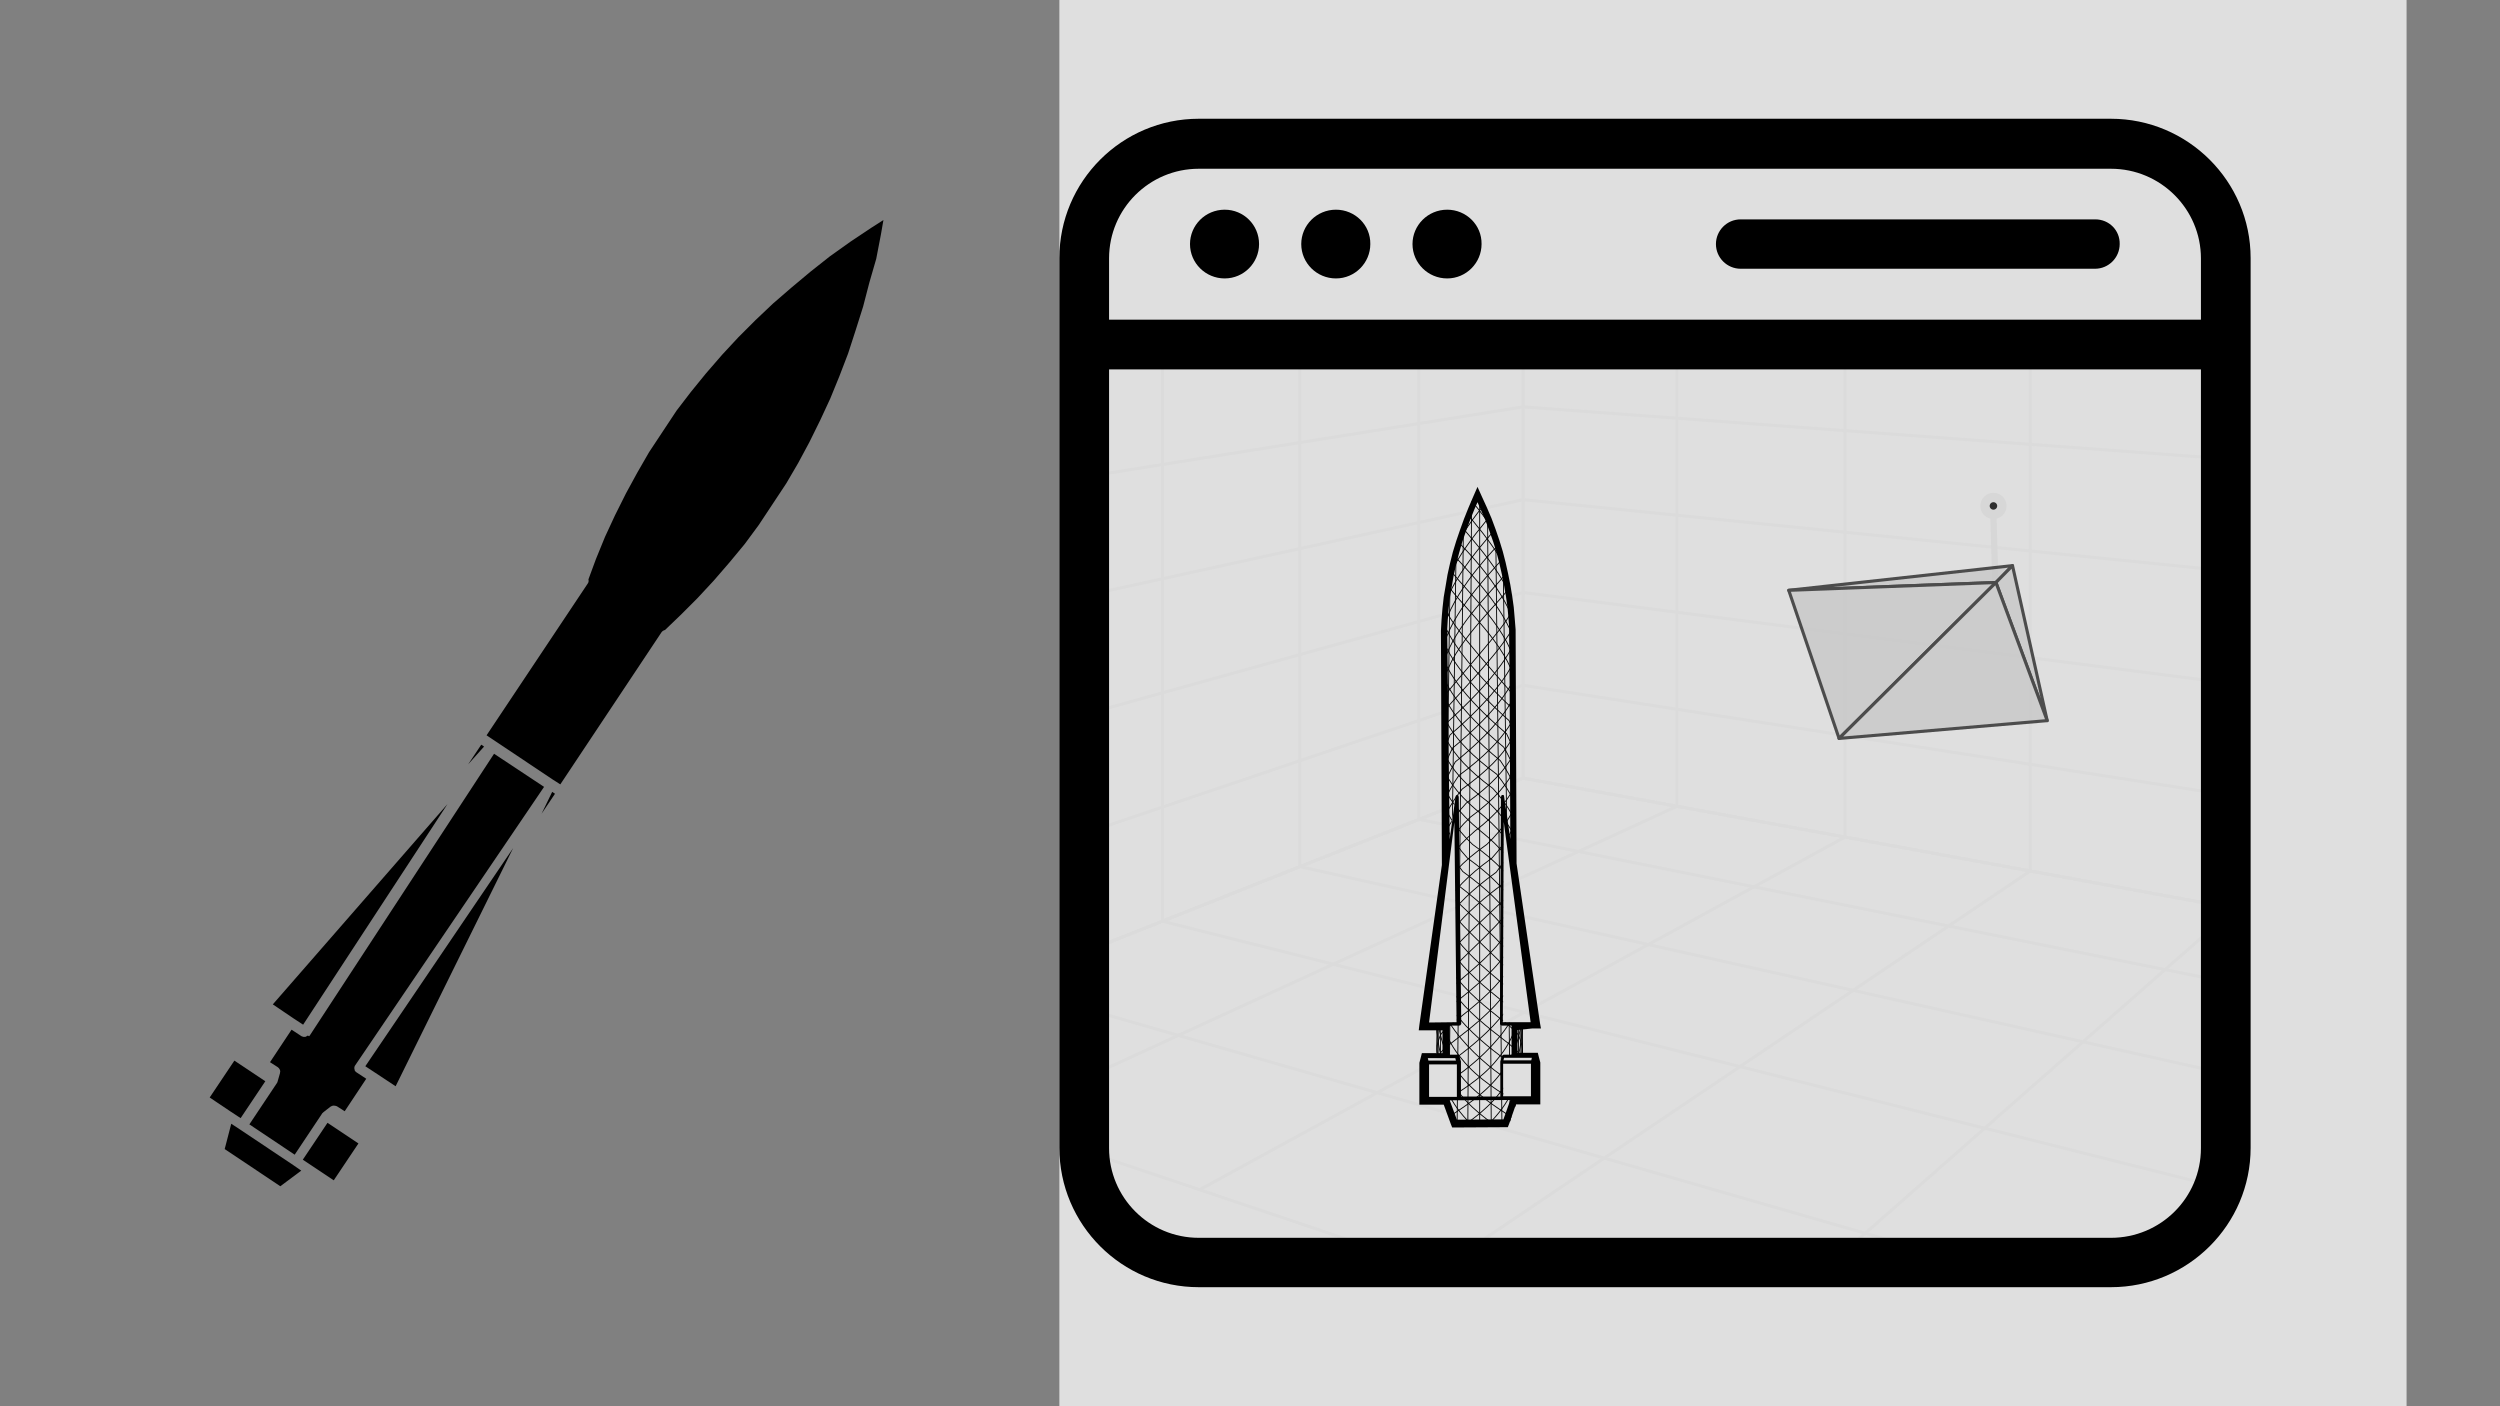 <?xml version="1.0" encoding="utf-8"?>
<!-- Generator: Adobe Illustrator 25.4.1, SVG Export Plug-In . SVG Version: 6.00 Build 0)  -->
<svg version="1.1" id="图层_1" xmlns="http://www.w3.org/2000/svg" xmlns:xlink="http://www.w3.org/1999/xlink" x="0px" y="0px"
	 viewBox="0 0 800 450" style="enable-background:new 0 0 800 450;" xml:space="preserve">
<rect x="0" y="0" width="800" height="450" fill="#808080" stroke="none"/>
<style type="text/css">
	.st0{opacity:0.75;fill:#FFFFFF;}
	.st1{clip-path:url(#SVGID_00000041281403102582240790000011534060155707382160_);}
	.st2{fill:none;stroke:#DBDBDB;stroke-width:0.992;stroke-miterlimit:10;}
	.st3{clip-path:url(#SVGID_00000085251332173975724750000018127293532505553336_);}
	.st4{clip-path:url(#SVGID_00000060714098445570518710000001797299649319585720_);}
	.st5{fill:none;stroke:#000000;stroke-width:0.283;stroke-miterlimit:10;}
	.st6{fill:#2E2E2E;stroke:#D7D7D7;stroke-width:2;stroke-linecap:round;stroke-linejoin:round;stroke-miterlimit:10;}
	.st7{fill:#2E2E2E;stroke:#D7D7D7;stroke-width:3;stroke-linecap:round;stroke-linejoin:round;stroke-miterlimit:10;}
	.st8{opacity:0.75;}
	.st9{fill:#C5C5C5;stroke:#1B1B1B;stroke-linecap:round;stroke-linejoin:round;stroke-miterlimit:10;}
</style>
<g>
	<path d="M280.4,82.8l1.5-7.8l0,0l0.8-4.6l-3.9,2.5l0,0l-6.6,4.4l-6.6,4.7l-6.2,4.9l-6.1,5.1l-5.9,5.1l-5.7,5.4l-5.4,5.4l-5.2,5.6
		l-5.2,6l0,0l-4.8,5.9l-4.6,6l-8.8,13.3l-3.8,6.6l0,0l-3.6,6.6l-3.5,7l0,0l-3.2,6.9l0,0l-2.9,7.1l-2.4,6.5c0.1,0.4,0.1,0.9-0.2,1.3
		l-0.6,0.9l-31.8,47.7l21.1,14.1l2.5,1.6l32.4-48.7c0.3-0.4,0.7-0.6,1.1-0.7l5-4.8l5.4-5.4l0,0l5.2-5.6l5.1-5.9l4.8-5.8l4.5-6.1
		l8.8-13.3l3.8-6.5l3.6-6.7l3.5-7.1l3.2-6.9l2.9-7.1l0,0l2.8-7.3l2.4-7.4l0,0l2.4-7.6l2-7.7l0,0L280.4,82.8z"/>
	<path d="M149.8,244.6l5.1-5.7l-0.9-0.6L149.8,244.6z"/>
	<path d="M116.9,341.2l3.2,2.1l6.5,4.3l37.6-76.2L116.9,341.2z"/>
	<path d="M176.7,253.4l-3.4,7l4.3-6.4L176.7,253.4z"/>
	<path d="M67.1,351.2l6.7,4.5l3.2,2.1l7.9-11.8l-9.9-6.6L67.1,351.2z"/>
	<path d="M71.9,367.7l17.8,11.9l6.7-5l-2.6-1.8l-17.2-11.5l-2.6-1.7L71.9,367.7z"/>
	<path d="M98.3,331.5c-0.1,0-0.1,0.1-0.2,0.1c-0.1,0.1-0.2,0.1-0.4,0.2c-0.1,0-0.2,0-0.2,0c-0.1,0-0.3,0-0.4,0
		c-0.1,0-0.2-0.1-0.3-0.1c-0.1,0-0.2-0.1-0.3-0.1c0,0,0,0,0,0l-3.2-2.1l-6.9,10.4l2.5,1.6c0.3,0.2,0.4,0.4,0.6,0.7
		c0,0.1,0,0.1,0.1,0.2c0.1,0.3,0.1,0.6,0,0.9c0,0,0,0,0,0.1l-0.8,2.8c0,0.1-0.1,0.1-0.1,0.2c0,0.1,0,0.2-0.1,0.2l-8.8,13.2l14.5,9.7
		l8.8-13.2c0-0.1,0.1-0.1,0.2-0.2c0.1-0.1,0.1-0.1,0.2-0.2l2.3-1.8c0,0,0,0,0.1,0c0.2-0.2,0.5-0.3,0.8-0.3c0.1,0,0.1,0,0.2,0
		c0.3,0,0.6,0.1,0.9,0.2l2.5,1.6l6.9-10.4l-3.2-2.1c0,0,0,0,0,0c-0.1-0.1-0.2-0.2-0.2-0.2c-0.1-0.1-0.2-0.1-0.2-0.2
		c-0.1-0.1-0.1-0.2-0.1-0.4c0-0.1-0.1-0.1-0.1-0.2c0-0.1,0-0.3,0-0.4c0-0.1,0-0.1,0-0.2c0-0.1,0.1-0.2,0.1-0.3
		c0-0.1,0.1-0.2,0.1-0.2c0,0,0,0,0,0l0,0l60.5-89.2l-16-10.6l-59,90.2l0,0l0,0c-0.1,0.1-0.1,0.1-0.2,0.2
		C98.5,331.3,98.4,331.4,98.3,331.5L98.3,331.5z"/>
	<path d="M93.8,325.8l3.2,2.1l46.2-70.6l-55.9,64.1L93.8,325.8z"/>
	<path d="M96.9,371.1l9.9,6.6l7.9-11.8l-9.9-6.6L96.9,371.1z"/>
</g>
<rect x="339" class="st0" width="431.1" height="450"/>
<g>
	<defs>
		<polygon id="SVGID_1_" points="346.8,300.6 348.6,383.2 377.1,403.9 412.7,404.7 690,401.7 711.4,374.7 712.3,118 712.3,111.2 
			346.8,111.2 346.8,300.6 		"/>
	</defs>
	<clipPath id="SVGID_00000083777065798329813180000003147412111694311326_">
		<use xlink:href="#SVGID_1_"  style="overflow:visible;"/>
	</clipPath>
	<g style="clip-path:url(#SVGID_00000083777065798329813180000003147412111694311326_);">
		<g>
			<polygon class="st2" points="487.4,249 787.8,304 654.9,471.9 260.2,339.1 			"/>
			<line class="st2" x1="320.7" y1="315.1" x2="693.9" y2="422.6"/>
			<line class="st2" x1="372" y1="294.8" x2="724.8" y2="383.6"/>
			<line class="st2" x1="415.9" y1="277.3" x2="749.8" y2="352"/>
			<line class="st2" x1="454.1" y1="262.2" x2="770.4" y2="325.9"/>
			<line class="st2" x1="715.1" y1="290.7" x2="549.4" y2="436.4"/>
			<line class="st2" x1="649.7" y1="278.7" x2="460.2" y2="406.4"/>
			<line class="st2" x1="590.5" y1="267.8" x2="383.9" y2="380.7"/>
			<line class="st2" x1="536.6" y1="258" x2="317.9" y2="358.5"/>
		</g>
		<polygon class="st2" points="260.2,123.4 487.4,100.6 487.4,249 260.2,339.1 		"/>
		<line class="st2" x1="260.2" y1="296" x2="487.4" y2="219.3"/>
		<line class="st2" x1="260.2" y1="252.8" x2="487.4" y2="189.6"/>
		<line class="st2" x1="260.2" y1="209.7" x2="487.4" y2="159.9"/>
		<line class="st2" x1="260.2" y1="166.5" x2="487.4" y2="130.2"/>
		<line class="st2" x1="454" y1="103.9" x2="454" y2="262.2"/>
		<line class="st2" x1="415.9" y1="107.7" x2="415.9" y2="277.3"/>
		<line class="st2" x1="320.7" y1="117.3" x2="320.7" y2="315.1"/>
		<line class="st2" x1="372" y1="112.5" x2="372" y2="294.9"/>
		<g>
			<polygon class="st2" points="487.4,100.6 787.8,114.5 787.8,304 487.4,249 			"/>
			<line class="st2" x1="487.4" y1="219.3" x2="787.8" y2="266.1"/>
			<line class="st2" x1="487.4" y1="189.6" x2="787.8" y2="228.2"/>
			<line class="st2" x1="487.4" y1="159.9" x2="787.8" y2="190.3"/>
			<line class="st2" x1="487.4" y1="130.2" x2="787.8" y2="152.4"/>
			<line class="st2" x1="715.1" y1="111.1" x2="715.1" y2="290.7"/>
			<line class="st2" x1="649.7" y1="108.1" x2="649.7" y2="278.7"/>
			<line class="st2" x1="590.4" y1="105.3" x2="590.4" y2="267.8"/>
			<line class="st2" x1="536.6" y1="102.8" x2="536.6" y2="258"/>
		</g>
	</g>
	<use xlink:href="#SVGID_1_"  style="overflow:visible;fill:none;stroke:#DBDBDB;stroke-miterlimit:10;"/>
</g>
<path d="M720.2,82.6c0-24.6-20.1-44.6-44.7-44.6H383.6C359,38,339,58,339,82.6v284.7c0,24.6,20,44.6,44.6,44.6h291.9
	c24.6,0,44.7-20,44.7-44.6V82.6L720.2,82.6z M704.3,367.4c0,15.9-12.9,28.7-28.8,28.7H383.6c-15.9,0-28.7-12.9-28.7-28.7V118.2
	h349.4L704.3,367.4z M704.3,102.3H354.9V82.7c0-15.9,12.9-28.7,28.7-28.7h291.9c15.9,0,28.8,12.9,28.8,28.7L704.3,102.3z"/>
<path d="M391.9,67.1c-6.2,0-11.1,5-11.1,11c0,6.1,5,11,11.1,11c6.1,0,11-5,11-11C402.9,72,398,67.1,391.9,67.1z"/>
<path d="M427.5,67.1c-6.2,0-11.1,5-11.1,11c0,6.1,5,11,11.1,11c6.1,0,11-5,11-11C438.6,72,433.6,67.1,427.5,67.1z"/>
<path d="M463.1,67.1c-6.2,0-11.1,5-11.1,11c0,6.1,5,11,11.1,11c6.1,0,11-5,11-11C474.2,72,469.2,67.1,463.1,67.1z"/>
<path d="M670.5,70.2H557c-4.4,0-7.9,3.6-7.9,7.9c0,4.4,3.6,7.9,7.9,7.9h113.4c4.4,0,7.9-3.6,7.9-7.9
	C678.4,73.7,674.9,70.2,670.5,70.2z"/>
<g>
	<path d="M490.4,329.1l2.7,0l-0.3-1.7l-7.5-51.1l-0.3-74.8l-0.3-3.7l-0.3-3.5l-0.5-3.6l-0.6-3.6l-0.7-3.5l-0.8-3.6l-0.9-3.5
		l-1.1-3.6l-1.2-3.5l-1.3-3.5l-1.5-3.5l-1.6-3.5l-1.4-3.1l-1.4,3.2l-1.5,3.5l-1.4,3.5l-1.3,3.6l-1.2,3.5l-1.1,3.6l-0.9,3.6l-0.8,3.6
		l-0.6,3.6l-0.6,3.5l-0.4,3.6l-0.3,3.6l-0.2,3.6l0,0.1l0,0.1l0.3,74.8l-7.2,51.2l-0.2,1.7l7.6,0l0,7.3l-6.6,0l-0.3,1.2l-0.5,1.9
		l0,0.2l0,0.2l0,11.5l0,1.5l7.8,0l2.3,6.3l0.4,1l17.8-0.1l0.4-1l2.2-6.3l5.3,0l2.5,0l0-13.2l0-0.2l-0.5-1.9l-0.3-1.2l-6.5,0l0-7.3
		L490.4,329.1L490.4,329.1z M463.1,201.5l0.2-3.5l0.3-3.5l0.4-3.5l0.6-3.5l0.6-3.5l0.8-3.5l0.9-3.5l1-3.5l1.2-3.5c0,0,0,0,0,0
		l1.3-3.5l1.4-3.5l1-2.3l1,2.3l1.5,3.4l1.3,3.5l1.2,3.4l0,0l1.1,3.5l0.9,3.5l0.8,3.5l0.7,3.5l0.6,3.5l0.5,3.5l0.3,3.5v0l0.3,3.5
		l0.3,67.2l-2-13.7c0,0,0,0,0,0c0-0.3-0.2-0.5-0.5-0.4c0,0,0,0-0.1,0l0,0c-0.1,0-0.1,0.1-0.1,0.1c-0.1,0-0.1,0-0.2,0.1c0,0,0,0,0,0
		c0,0,0,0.1,0,0.2c0,0.1-0.1,0.1-0.1,0.2l-0.3,72.6v0v0c0,0.1,0.1,0.1,0.1,0.2c0,0.1,0,0.1,0.1,0.2c0,0,0.1,0,0.2,0.1
		c0.1,0,0.1,0.1,0.2,0.1l0,0l3.1,0l0,9.3l-2.5,0c-0.1,0-0.3,0.1-0.3,0.1c0,0,0,0.1-0.1,0.1c0,0-0.1,0.1-0.1,0.1l-0.6,1.9
		c0,0,0,0.1,0,0.1c0,0,0,0,0,0.1l0,11l-12.6,0l0-11c0,0,0,0,0-0.1c0,0,0,0,0-0.1l-0.5-1.9c0-0.1-0.1-0.1-0.1-0.1c0,0,0-0.1-0.1-0.1
		c-0.1-0.1-0.2-0.1-0.4-0.1l-2.5,0l0-9.3l3.1,0h0c0.1,0,0.1-0.1,0.2-0.1c0.1,0,0.1,0,0.2-0.1c0,0,0-0.1,0.1-0.2
		c0-0.1,0.1-0.1,0.1-0.2c0,0,0,0,0,0c0,0,0,0,0,0l-0.8-72.6c0-0.1,0-0.1-0.1-0.2c0-0.1,0-0.1,0-0.2c0,0,0,0,0,0
		c0-0.1-0.1-0.1-0.2-0.1c-0.1,0-0.1-0.1-0.1-0.1l0,0c0,0,0,0-0.1,0l0,0c0,0,0,0,0,0c-0.1,0-0.2,0-0.3,0.1c0,0,0,0,0,0
		c0,0,0,0.1-0.1,0.1c0,0.1-0.1,0.1-0.1,0.2l-1.9,13.8L463.1,201.5L463.1,201.5z M457.3,327.2l8.1-64.1l0.7,64L457.3,327.2z
		 M456.9,338.6l8.8,0l0.2,0.8l-8.8,0L456.9,338.6z M457.3,351l0-10.4l8.9,0l0,10.4L457.3,351z M481.1,358.2l-14.9,0.1l-2.3-6.2
		l19.4-0.1L481.1,358.2z M489.9,350.8l-8.9,0l0-10.4l8.9,0L489.9,350.8z M490.2,338.5l-0.2,0.8l-8.9,0l0.2-0.8L490.2,338.5z
		 M484,327.1l-3.1,0l0.3-64.1l8.6,64.1L484,327.1z"/>
	<g>
		<defs>
			<path id="SVGID_00000013180045693645988090000015430602484084207005_" d="M472.9,155.6c0,0-10.9,24.8-10.8,47.7
				c0,22.9,0.6,71.9,0.6,71.9l2.9-18.9l0.6,70.9l-9.9,0.7l3.7,9.7l6.7,0.3l-0.4,13.2l-4,0.6l2.6,8.8l17.8-0.1l2.6-7.4v-1.6l-4.2-0.5
				l-0.5-13l7.6-0.5l0.6-9.6l-7.8-0.7v-66.3l3.3,13.1l0.2-74.1C484.5,199.8,479,168.5,472.9,155.6z"/>
		</defs>
		<clipPath id="SVGID_00000174587888399249882210000002266791405395761540_">
			<use xlink:href="#SVGID_00000013180045693645988090000015430602484084207005_"  style="overflow:visible;"/>
		</clipPath>
		<g style="clip-path:url(#SVGID_00000174587888399249882210000002266791405395761540_);">
			<g>
				<defs>
					<path id="SVGID_00000129165543191336623200000003430363283629019016_" d="M487.3,350.4c0.9,3.6-2.6,12.7-13.8,12.3
						c-11.2,0.4-14.7-8.8-13.8-12.3c0.1-58.2,0.3-119.1,0.8-183.4c-0.2-3.7,6.4-7.6,13-7.4c6.6-0.2,13.2,3.7,13,7.4
						C487,231.3,487.2,292.2,487.3,350.4z"/>
				</defs>
				<clipPath id="SVGID_00000087412878312737565860000004552514684728884408_">
					<use xlink:href="#SVGID_00000129165543191336623200000003430363283629019016_"  style="overflow:visible;"/>
				</clipPath>
			</g>
			<g>
				<defs>
					<path id="SVGID_00000125563263534350654420000006895524180097591471_" d="M487.3,350.4c0.9,3.6-2.6,12.7-13.8,12.3
						c-11.2,0.4-14.7-8.8-13.8-12.3c0.1-58.2,0.3-119.1,0.8-183.4c-0.2-3.7,6.4-7.6,13-7.4c6.6-0.2,13.2,3.7,13,7.4
						C487,231.3,487.2,292.2,487.3,350.4z"/>
				</defs>
				<clipPath id="SVGID_00000143607972308914260290000013376056758156395677_">
					<use xlink:href="#SVGID_00000125563263534350654420000006895524180097591471_"  style="overflow:visible;"/>
				</clipPath>
				<g style="clip-path:url(#SVGID_00000143607972308914260290000013376056758156395677_);">
					<g>
						<path class="st5" d="M459.6,43.2c-0.2,161.5-0.1,283.7-0.1,402"/>
						<path class="st5" d="M459.6,41.7c-0.2,162.5-0.1,285.8-0.1,405"/>
						<path class="st5" d="M459.6,40.2c-0.3,163.6-0.1,288-0.2,408.1"/>
						<path class="st5" d="M459.7,38.6c-0.4,164.7-0.1,290.3-0.2,411.4"/>
						<path class="st5" d="M459.8,36.8c-0.5,165.8-0.2,292.7-0.3,414.8"/>
						<path class="st5" d="M459.8,35.1c-0.6,167-0.2,295.3-0.4,418.5"/>
						<path class="st5" d="M460,33.2c-0.8,168.1-0.3,298-0.5,422.4"/>
						<path class="st5" d="M460.1,31.3c-1.1,169.1-0.5,300.8-0.7,426.5"/>
						<path class="st5" d="M460.3,29.3c-1.4,170.1-0.6,303.8-0.9,430.8"/>
						<path class="st5" d="M460.6,27.2c-1.8,171-0.9,307-1.1,435.4"/>
						<path class="st5" d="M461,25.1c-2.2,171.7-1.2,310.3-1.5,440.3"/>
						<path class="st5" d="M461.4,23c-2.7,172.2-1.6,313.7-2,445.4"/>
						<path class="st5" d="M462,20.9c-3.2,172.5-2.2,317.3-2.5,450.9"/>
						<path class="st5" d="M462.7,18.9c-3.7,172.4-2.9,320.9-3.2,456.8"/>
						<path class="st5" d="M463.6,16.9c-4,172-3.7,324.4-4,463"/>
						<path class="st5" d="M464.6,15.1c-4.1,171.4-4.6,327.8-4.9,469.7"/>
						<path class="st5" d="M465.8,13.4c-3.9,170.5-5.2,330.8-5.7,476.8"/>
						<path class="st5" d="M467.1,12c-3.5,169.7-5.4,333.1-6.3,484.2"/>
						<path class="st5" d="M468.5,10.8c-2.8,168.9-5,334.7-6.3,491.5"/>
						<path class="st5" d="M470.1,10c-2,168.3-3.8,335.5-5.2,497.8"/>
						<path class="st5" d="M471.8,9.4c-1,168-2,335.8-3,502.2"/>
						<path class="st5" d="M473.5,9.2c0,167.9,0,335.8,0,503.7"/>
						<path class="st5" d="M475.1,9.4c1,168,2,335.8,3,502.2"/>
						<path class="st5" d="M476.8,10c2,168.3,3.8,335.5,5.2,497.8"/>
						<path class="st5" d="M478.4,10.8c2.8,168.9,5,334.7,6.3,491.5"/>
						<path class="st5" d="M479.8,12c3.5,169.7,5.4,333.1,6.3,484.2"/>
						<path class="st5" d="M481.1,13.4c3.9,170.5,5.2,330.8,5.7,476.8"/>
						<path class="st5" d="M482.3,15.1c4.1,171.4,4.6,327.8,4.9,469.7"/>
						<path class="st5" d="M483.3,16.9c4,172,3.7,324.4,4,463"/>
						<path class="st5" d="M484.2,18.9c3.7,172.4,2.9,320.9,3.2,456.8"/>
						<path class="st5" d="M484.9,20.9c3.2,172.5,2.2,317.3,2.5,450.9"/>
						<path class="st5" d="M485.5,23c2.7,172.2,1.6,313.7,2,445.4"/>
						<path class="st5" d="M485.9,25.1c2.2,171.7,1.2,310.3,1.5,440.3"/>
						<path class="st5" d="M486.3,27.2c1.8,171,0.9,307,1.1,435.4"/>
						<path class="st5" d="M486.6,29.3c1.4,170.1,0.6,303.8,0.9,430.8"/>
						<path class="st5" d="M486.8,31.3c1.1,169.1,0.5,300.8,0.7,426.5"/>
						<path class="st5" d="M486.9,33.2c0.8,168.1,0.3,298,0.5,422.4"/>
						<path class="st5" d="M487.1,35.1c0.6,167,0.2,295.3,0.4,418.5"/>
						<path class="st5" d="M487.2,36.8c0.5,165.8,0.2,292.7,0.3,414.8"/>
						<path class="st5" d="M487.2,38.6c0.4,164.7,0.1,290.3,0.2,411.4"/>
						<path class="st5" d="M487.3,40.2c0.3,163.6,0.1,288,0.2,408.1"/>
						<path class="st5" d="M487.3,41.7c0.2,162.5,0.1,285.8,0.1,405"/>
						<path class="st5" d="M487.3,43.2c0.2,161.5,0.1,283.7,0.1,402"/>
					</g>
					<g>
						<path class="st5" d="M459.5,234.4c0,31.5,0,59.3,0,106.8c0.4,9.6-2.2,33.9,14,45.4c16.4,10.2,13.5,1.5,13.9,5.9
							c0,4.1,0,12.1,0,19.8"/>
						<path class="st5" d="M459.5,231.3c0,31.6-0.1,59.1,0.1,106.7c-0.2,9.8-0.8,34.5,15.9,43.9c15.1,8.3,11.2,1.3,12,5.9
							c0,4.9,0,13,0,21"/>
						<path class="st5" d="M459.5,228.2c0,31.6-0.1,58.9,0.1,106.6c-1,10.2,1.1,34.7,17.7,42.3c13.5,6.7,9.2,1.5,10.2,6.2
							c0,5.5,0,13.9,0,22.1"/>
						<path class="st5" d="M459.5,225.1c0.1,31.6-0.1,58.7,0.1,106.5c0.2,5.5-0.3,13.9,2.9,22c2.9,8,9.6,15.8,16.4,18.6
							c11.8,5.4,7.4,2,8.5,6.8c0,6.2,0,14.8,0,23.1"/>
						<path class="st5" d="M459.5,222c0.1,31.6-0.2,58.5,0.2,106.3c-0.1,5.9-0.1,14.7,4.1,22.2c3.7,7.6,11.8,13.9,16.3,16.4
							c10.1,5.7,6.7,1.9,7.4,7.6c0,6.8,0,15.6,0,24.1"/>
						<path class="st5" d="M459.5,218.9c0.1,31.6-0.3,58.3,0.3,106.1c-0.2,6.2,0.6,14.9,5.3,22c4.3,7.2,12.6,12.7,16.3,15
							c8.6,4.9,5.3,2.7,6,8.4c0,7.3,0,16.3,0,25"/>
						<path class="st5" d="M459.5,215.8c0,15,0,30.5,0,47c0.1,17-0.3,33.3,0.4,58.8c-0.2,6.5,1.5,14.9,6.7,21.5
							c4.8,6.7,12.9,11.6,16,13.7c7.3,4.4,4.1,3.6,4.9,9.3c0,7.8,0,17.1,0,25.9"/>
						<path class="st5" d="M459.5,212.6c0,15,0,30.4,0,46.9c0.2,17-0.5,33,0.6,58.7c-0.1,6.1,2.2,14.3,7.7,20.7
							c5.1,6.5,13.4,11.3,16.2,12.9c5.4,3.6,2.8,5.3,3.5,10.3c0,8.3,0,17.7,0,26.7"/>
						<path class="st5" d="M459.5,209.4c0,15,0,30.4,0,46.8c0.3,16.9-0.6,32.8,0.8,58.4c-2,13.3,18.7,29.5,24.4,32.1
							c4.3,3.7,2.1,6.3,2.7,11.3c0,8.8,0,18.4,0,27.5"/>
						<path class="st5" d="M459.5,206.2c0,15,0,30.3,0,46.7c0.4,16.9-0.9,32.5,1.1,58.2c-0.9,13.6,21.1,27.8,24.7,30.6
							c3.3,3.9,1.6,7.2,2.1,12.3c0,9.2,0,19,0,28.2"/>
						<path class="st5" d="M459.5,203c0,15,0,30.3,0,46.6c0.6,16.8-1.3,32.2,1.5,57.8c0.7,13.7,23,26.2,24.8,29.4
							c2.6,4.2,1.2,8.1,1.6,13.2c0,9.6,0,19.5,0,28.9"/>
						<path class="st5" d="M459.5,199.7c0,15,0,30.2,0,46.5c0.8,16.8-1.7,32,2.1,57.5c2.7,13.7,24.3,24.7,24.6,28.3
							c1.9,4.5,0.9,8.9,1.2,14.2c0,10,0,20.1,0,29.6"/>
						<path class="st5" d="M459.5,196.4c0,15,0,30.1,0,46.3c1.1,16.7-2.3,31.7,2.8,57c4.8,13.5,24.9,23.2,24.3,27.4
							c1.5,4.9,0.7,9.7,0.9,15.1c0,10.3,0,20.6,0,30.2"/>
						<path class="st5" d="M459.5,193.1c0,15,0,30.1,0,46.2c1.4,16.6-3,31.5,3.6,56.5c7,13.2,24.9,22,23.6,26.6
							c1.1,5.2,0.5,10.4,0.7,15.9c0,10.6,0,21.1,0,30.9"/>
						<path class="st5" d="M459.5,189.8c0,15,0,30,0,46c-0.2,8,0.3,16.1,0,24.9c0.1,8.9-0.6,18.5,4.6,31
							c11.6,13.2,23.1,20.7,22.7,26.2c1,5.5,0.4,10.9,0.6,16.6c0,11,0,21.5,0,31.4"/>
						<path class="st5" d="M459.5,186.4c0,15,0,29.9,0,45.9c-0.3,7.9,0.3,16,0,24.7c0.1,8.8-0.7,18.2,5.8,30.6
							c13.3,12.7,22.1,20,21.7,25.8c0.8,5.8,0.3,11.5,0.4,17.3c0,11.3,0,22,0,32"/>
						<path class="st5" d="M459.5,183.1c0,15,0,29.9,0,45.7c-0.3,7.8,0.4,15.8,0,24.4c0.1,8.7-0.7,18,7.1,30.1
							c16.3,12.4,19.4,19.3,20.6,25.7c0.8,6.2-0.3,11.9,0.2,18c0,11.5,0,22.4,0,32.5"/>
						<path class="st5" d="M459.5,179.6c0,15,0,29.8,0,45.5c-0.3,7.8,0.4,15.7,0,24.2c0.2,8.6-0.7,17.7,8.6,29.6
							c16.4,11.9,18.3,19,19.2,25.6c0.4,6.5-0.2,12.5,0.1,18.6c0,11.8,0,22.8,0,33"/>
						<path class="st5" d="M459.5,176.2c0,15,0,29.8,0,45.3c-0.3,7.7,0.4,15.5,0,23.9c0.2,8.4-0.6,17.4,10.1,29.2
							c16,11.5,17,18.8,17.8,25.8c0.1,6.8,0,13.1,0.1,19.2c0,12.1,0,23.2,0,33.5"/>
						<path class="st5" d="M459.5,172.8c0,15,0,29.7,0,45.1c-0.3,7.6,0.4,15.4,0,23.6c0.3,8.3-0.4,17.1,11.7,28.7
							c16.4,11.6,15.8,18.9,16.3,26c-0.4,6.9,0.2,13.6,0,19.7c0,12.5,0,23.6,0,34"/>
						<path class="st5" d="M459.5,169.3c0,15.1,0,29.7,0,44.9c-0.2,7.5,0.3,15.1,0,23.2c0.4,8.2,0,16.7,14,28.3
							c14.4,11.4,13.7,19.1,14,26.4c-0.4,7.2,0.3,14,0,20.2c0,12.7,0,23.9,0,34.5"/>
						<path class="st5" d="M459.5,165.8c0,15.2,0,29.7,0,44.6c-0.1,7.4,0.2,14.9,0,22.8c0.5,8,0.5,16.4,15.4,28
							c13.2,11.4,12.3,19.3,12.5,26.8c-0.4,7.3,0.3,14.2,0,20.6c0,13,0,24.3,0,35"/>
						<path class="st5" d="M459.5,162.2c0,15.2,0,29.6,0,44.4c0,7.3,0.1,14.7,0.1,22.5c0.6,7.9,1.2,16.1,16.8,27.7
							c11.9,11.5,10.9,19.6,11.1,27.3c-0.5,7.5,0.3,14.5,0,20.9c0,13.2,0,24.7,0,35.4"/>
						<path class="st5" d="M459.5,158.6c0,15.2,0,29.6,0,44.1c0.2,7.2-0.1,14.5,0.2,22.1c0.8,7.7,2.1,15.7,18,27.5
							c10.7,11.6,9.6,20,9.8,27.7c-0.4,7.7,0.3,14.7,0,21.3c0,13.4,0,25,0,35.8"/>
						<path class="st5" d="M459.5,155c0,15.1,0,29.5,0,43.8c0.3,7.1-0.3,14.2,0.3,21.6c1,7.6,3.1,15.5,19.2,27.4
							c9.4,11.7,8.4,20.3,8.5,28.2c-0.4,7.8,0.3,15,0,21.7c0,13.6,0,25.3,0,36.3"/>
						<path class="st5" d="M459.5,151.4c0,15,0,29.3,0,43.5c2.5,14.9-8.1,25,20.6,48.5c8.2,11.9,7.3,20.7,7.4,28.8
							c-0.4,8,0.3,15.2,0,22c0,13.7,0,25.6,0,36.6"/>
						<path class="st5" d="M459.5,147.7c0,15,0,29.3,0,43.2c2.1,14.7-7.4,24.1,21.7,48.2c7.1,12.1,6.2,21.1,6.3,29.2
							c-0.4,8.1,0.3,15.4,0,22.3c0,13.9,0,25.9,0,37"/>
						<path class="st5" d="M459.5,144c0,15,0,29.3,0,42.8c1.6,14.5-6.5,23.1,22.6,48c6.1,12.3,5.3,21.4,5.4,29.7
							c-0.3,8.2,0.2,15.6,0,22.6c0,14.1,0,26.2,0,37.4"/>
						<path class="st5" d="M459.5,140.3c0,15,0,29.2,0,42.4c1.1,14.2-5.3,22.2,23.4,47.9c5.2,12.4,4.5,21.8,4.6,30.2
							c-0.3,8.3,0.2,15.7,0,22.9c0,14.2,0,26.5,0,37.7"/>
						<path class="st5" d="M459.5,136.5c0,15,0,29.2,0,42c0.5,13.8-3.9,21.2,24.1,47.9c6.9,24.8,2.4,38.9,3.8,53.7
							c0,14.3,0,26.8,0,38.1"/>
						<path class="st5" d="M459.5,132.7c0.1,15,0,29.2,0,41.5c1.1,6.4-1,11.9,2,18.7c2.7,6.9,10.4,15.1,22.7,29.4
							c5.8,25.1,2,39.4,3.2,54.4c0,14.5,0,27,0,38.4"/>
						<path class="st5" d="M459.5,128.9c0,15.8,0,29,0,41c0.3,6.4-0.9,10.9,4.1,17.8c4.7,6.7,18.6,18.5,21.4,30.8
							c4.3,24.3,1.6,39.4,2.4,54.7c0,14.9,0,27.7,0,38.7"/>
						<path class="st5" d="M459.5,125c0,15.8,0,28.9,0,40.5c0.3,6.3-0.8,10.3,4.9,17.4c5.5,6.8,19.1,19.2,21,31.7
							c3.6,24.5,1.3,39.8,2,55.2c0,15,0,27.9,0,39"/>
						<path class="st5" d="M459.5,121c0,15.8,0,28.7,0.1,39.9c0.2,6.1-0.6,9.7,5.8,17c6.4,6.9,19.3,20.1,20.4,32.6
							c3,24.7,1.1,40.2,1.7,55.8c0,15.1,0,28.2,0,39.3"/>
						<path class="st5" d="M459.5,117.1c0,15.8-0.1,28.6,0.1,39.4c0.2,6-0.4,9.1,6.8,16.7c7.2,7.2,19.2,21.1,19.7,33.5
							c2.4,24.9,0.9,40.6,1.4,56.2c0,15.3,0,28.4,0,39.6"/>
						<path class="st5" d="M459.5,113.1c0,15.8-0.1,28.4,0.1,38.8c-1.1,5.7,0.7,8.4,8.1,16.6c6.5,7.7,18.7,21,18.6,34.3
							c2,25,0.7,40.9,1.1,56.7c0,15.4,0,28.7,0,39.9"/>
						<path class="st5" d="M459.5,109c0,15.7-0.1,28.2,0.1,38.2c-1.4,5.3,1.5,7.9,9.2,16.5c6.9,8,18.5,22,17.7,35.3
							c1.7,25.1,0.6,41.2,0.9,57.1c0,15.5,0,28.9,0,40.2"/>
						<path class="st5" d="M459.5,105c0.1,15.7-0.1,28,0.2,37.5c-1.7,4.8,2.4,7.5,10.2,16.6c7.2,8.4,18.1,23.1,16.8,36.3
							c1.5,47.2,0.4,74,0.8,97.9"/>
						<path class="st5" d="M459.5,100.8c0.1,15.6-0.2,27.8,0.2,36.8c-1.9,4.3,3.4,7.2,11.3,16.7c7.5,8.8,17.5,24.3,15.8,37.2
							c1.3,47.4,0.3,74.5,0.6,98.5"/>
						<path class="st5" d="M459.5,96.7c0.1,15.6-0.2,27.5,0.3,36c-2,3.8,4.4,7,12.3,17c7.7,9.3,16.7,25.4,14.8,38.1
							c1,47.6,0.3,75,0.5,99.1"/>
						<path class="st5" d="M459.5,92.4c0.1,15.6-0.3,27.3,0.4,35.3c-2,3.3,5.5,6.9,13.3,17.4c7.8,9.8,15.8,26.5,13.8,39
							c0.9,47.8,0.2,75.5,0.4,99.7"/>
						<path class="st5" d="M459.5,88.2c0.2,15.5-0.4,26.9,0.5,34.5c-1.9,2.8,6.6,6.9,14.3,18c7.8,10.3,14.7,27.6,12.8,39.8
							c0.7,48,0.2,75.9,0.4,100.2"/>
						<path class="st5" d="M459.5,83.9c0.2,15.5-0.5,26.6,0.6,33.7c-1.6,2.3,7.8,7.1,15.2,18.7c7.7,10.9,13.6,28.6,11.8,40.6
							c0.6,48.1,0.2,76.4,0.3,100.7"/>
					</g>
					<g>
						<path class="st5" d="M459.5,412.2c0-7.7,0-15.7,0-19.8c0.4-4.4-2.5,4.3,13.9-5.9c16.2-11.4,13.7-35.8,14-45.4
							c0.1-47.5,0-75.3,0-106.8"/>
						<path class="st5" d="M459.5,408.8c0-8,0-16.1,0-21c0.8-4.6-3.1,2.3,12-5.9c16.7-9.4,16.1-34.1,15.9-43.9
							c0.1-47.6,0-75.2,0.1-106.7"/>
						<path class="st5" d="M459.5,405.5c0-8.1,0-16.5,0-22.1c1-4.7-3.3,0.4,10.2-6.2c16.6-7.6,18.6-32.1,17.7-42.3
							c0.2-47.7,0-75,0.1-106.6"/>
						<path class="st5" d="M459.5,402.1c0-8.3,0-16.9,0-23.1c1.1-4.8-3.3-1.3,8.5-6.8c6.8-2.8,13.5-10.5,16.4-18.6
							c3.2-8.1,2.7-16.5,2.9-22c0.3-47.8,0.1-74.9,0.1-106.5"/>
						<path class="st5" d="M459.5,398.7c0-8.5,0-17.3,0-24.1c0.7-5.8-2.7-1.9,7.4-7.6c4.5-2.5,12.5-8.8,16.3-16.4
							c4.3-7.5,4.2-16.3,4.1-22.2c0.4-47.8,0.1-74.7,0.2-106.3"/>
						<path class="st5" d="M459.5,395.4c0-8.7,0-17.7,0-25c0.8-5.8-2.6-3.5,6-8.4c3.8-2.3,12-7.8,16.3-15c4.8-7.1,5.5-15.7,5.3-22
							c0.5-47.8,0.1-74.6,0.3-106.1"/>
						<path class="st5" d="M459.5,392.1c0-8.8,0-18,0-25.9c0.8-5.7-2.4-4.9,4.9-9.3c3.1-2.1,11.2-7,16-13.7c5.2-6.6,6.9-15,6.7-21.5
							c0.7-25.6,0.3-41.8,0.4-58.8c0-16.6,0-32,0-47"/>
						<path class="st5" d="M459.5,388.8c0-9,0-18.4,0-26.7c0.8-5-1.9-6.6,3.5-10.3c2.8-1.7,11.1-6.4,16.2-12.9
							c5.5-6.4,7.8-14.6,7.7-20.7c1-25.6,0.4-41.7,0.6-58.7c0-16.5,0-31.9,0-46.9"/>
						<path class="st5" d="M459.5,385.5c0-9.1,0-18.7,0-27.5c0.6-5-1.5-7.6,2.7-11.3c5.7-2.6,26.4-18.7,24.4-32.1
							c1.5-25.7,0.5-41.5,0.8-58.4c0-16.5,0-31.8,0-46.8"/>
						<path class="st5" d="M459.5,382.2c0-9.3,0-19,0-28.2c0.5-5.1-1.2-8.4,2.1-12.3c3.6-2.8,25.6-17,24.7-30.6
							c2-25.7,0.7-41.3,1.1-58.2c0-16.4,0-31.7,0-46.7"/>
						<path class="st5" d="M459.5,378.9c0-9.4,0-19.4,0-28.9c0.4-5.2-1-9.1,1.6-13.2c1.8-3.1,24.1-15.6,24.8-29.4
							c2.8-25.6,1-41,1.5-57.8c0-16.4,0-31.6,0-46.6"/>
						<path class="st5" d="M459.5,375.7c0-9.5,0-19.7,0-29.6c0.3-5.3-0.7-9.7,1.2-14.2c0.3-3.6,22-14.6,24.6-28.3
							c3.8-25.5,1.3-40.7,2.1-57.5c0-16.3,0-31.5,0-46.5"/>
						<path class="st5" d="M459.5,372.4c0-9.7,0-19.9,0-30.2c0.2-5.4-0.6-10.2,0.9-15.1c-0.7-4.1,19.4-13.8,24.3-27.4
							c5.1-25.3,1.7-40.3,2.8-57c0-16.2,0-31.4,0-46.3"/>
						<path class="st5" d="M459.5,369.2c0-9.8,0-20.2,0-30.9c0.2-5.5-0.4-10.7,0.7-15.9c-1.3-4.7,16.6-13.4,23.6-26.6
							c6.6-25,2.3-39.9,3.6-56.5c0-16.1,0-31.2,0-46.2"/>
						<path class="st5" d="M459.5,365.9c0-9.9,0-20.5,0-31.4c0.2-5.7-0.4-11.1,0.6-16.6c-0.4-5.4,11.1-12.9,22.7-26.2
							c5.3-12.5,4.6-22.1,4.6-31c-0.3-8.8,0.2-16.9,0-24.9c0-16,0-31,0-46"/>
						<path class="st5" d="M459.5,362.7c0-10,0-20.7,0-32c0.2-5.8-0.3-11.5,0.4-17.3c-0.4-5.8,8.4-13.1,21.7-25.8
							c6.5-12.3,5.7-21.8,5.8-30.6c-0.3-8.7,0.3-16.7,0-24.7c0-15.9,0-30.9,0-45.9"/>
						<path class="st5" d="M459.5,359.5c0-10.1,0-21,0-32.5c0.6-6.1-0.6-11.8,0.2-18c1.1-6.4,4.3-13.3,20.6-25.7
							c7.9-12.2,7-21.4,7.1-30.1c-0.4-8.6,0.3-16.6,0-24.4c0-15.8,0-30.7,0-45.7"/>
						<path class="st5" d="M459.5,356.3c0-10.2,0-21.2,0-33c0.3-6.1-0.3-12.1,0.1-18.6c0.9-6.7,2.9-13.8,19.2-25.6
							c9.3-12,8.4-21.1,8.6-29.6c-0.4-8.5,0.3-16.4,0-24.2c0-15.7,0-30.5,0-45.5"/>
						<path class="st5" d="M459.5,353.1c0-10.3,0-21.5,0-33.5c0.1-6.1-0.1-12.5,0.1-19.2c0.7-6.9,1.8-14.2,17.8-25.8
							c10.8-11.8,9.9-20.7,10.1-29.2c-0.4-8.4,0.3-16.2,0-23.9c0-15.5,0-30.3,0-45.3"/>
						<path class="st5" d="M459.5,349.9c0-10.5,0-21.6,0-34c-0.2-6.1,0.3-12.7,0-19.7c0.4-7.1-0.1-14.5,16.3-26
							c12.1-11.6,11.4-20.4,11.7-28.7c-0.4-8.2,0.3-16,0-23.6c0-15.4,0-30,0-45.1"/>
						<path class="st5" d="M459.5,346.7c0-10.5,0-21.8,0-34.5c-0.3-6.2,0.4-13,0-20.1c0.3-7.3-0.6-14.9,12.4-26.1
							c15.3-11.7,15.1-20.4,15.6-28.6c-0.3-8.1,0.2-15.8,0-23.2c0-15.1,0-29.7,0-44.9"/>
						<path class="st5" d="M459.5,343.5c0-10.6,0-22,0-35c-0.3-6.3,0.4-13.2,0-20.5c0.2-7.5-0.7-15.3,11-26.5
							c16-11.7,16.3-20.2,16.9-28.2c-0.1-7.9,0.1-15.5,0-22.9c0-14.9,0-29.5,0-44.6"/>
						<path class="st5" d="M459.5,340.3c0-10.7,0-22.2,0-35.4c-0.3-6.4,0.4-13.4,0-20.9c0.2-7.6-0.8-15.7,9.7-27
							c16.5-11.8,17.5-20.1,18.2-27.9c0.1-7.8,0-15.2,0.1-22.5c0-14.7,0-29.2,0-44.4"/>
						<path class="st5" d="M459.5,337.1c0-10.8,0-22.5,0-35.8c-0.3-6.6,0.4-13.6,0-21.3c0.2-7.7-0.8-16.1,8.4-27.5
							c16.6-11.9,18.5-20,19.4-27.8c0.4-7.6-0.1-14.8,0.2-22c0-14.5,0-28.9,0-44.1"/>
						<path class="st5" d="M459.5,334c0-10.9,0-22.7,0-36.2c-0.3-6.7,0.4-13.8,0-21.6c0.1-7.9-0.8-16.4,7.3-28
							c16.5-12.2,19.3-20.2,20.4-27.7c0.7-7.4-0.2-14.4,0.3-21.6c0-14.2,0-28.6,0-43.8"/>
						<path class="st5" d="M459.5,330.8c0-11,0-22.9,0-36.6c-0.3-6.8,0.3-14,0-21.9c0.1-8-0.7-16.8,6.2-28.5
							c29.8-24.1,19.5-33.9,21.7-48.9c-0.1-14.2,0-28.6,0-43.5"/>
						<path class="st5" d="M459.5,327.6c0-11.1,0-23.1,0-37c-0.2-6.9,0.3-14.2,0-22.2c0.1-8.1-0.7-17.1,5.3-29
							c29.8-24.7,20.9-33.9,22.7-48.6c0-13.8,0-28.2,0-43.2"/>
						<path class="st5" d="M459.5,324.5c0-11.2,0-23.3,0-37.4c-0.2-7,0.3-14.3,0-22.5c0.1-8.2-0.6-17.3,4.5-29.4
							c29.5-25.5,22.2-34,23.5-48.4c0-13.5,0-27.9,0-42.8"/>
						<path class="st5" d="M459.5,321.3c0-11.2,0-23.5,0-37.7c1.4-14.6-3.1-28.5,3.8-52.6c28.9-26.4,23.5-34.2,24.2-48.3
							c0-13.1,0-27.4,0-42.4"/>
						<path class="st5" d="M459.5,318.2c0-11.3,0-23.7,0-38.1c1.2-14.7-2.6-28.9,3.2-53.3c12.9-14.1,20.5-22.3,23-29.3
							c2.9-6.9,0.7-12.6,1.8-19.2c0-12.6-0.1-27,0-41.9"/>
						<path class="st5" d="M459.5,315.1c0-11.4,0-23.9,0-38.4c1-14.9-2.1-29.2,2.6-53.9c11.9-14.6,20.3-22.9,23.1-29.9
							c3.3-6.9,1.1-12.4,2.2-18.7c0.1-12.2-0.1-26.5,0-41.5"/>
						<path class="st5" d="M459.5,311.9c0-11.1,0-23.9,0-38.7c0.9-15.2-1.9-30.4,2.4-54.7c2.8-12.4,16.7-24.2,21.4-30.8
							c5-7,3.8-11.4,4.1-17.8c0.1-12,0-25.2,0-41"/>
						<path class="st5" d="M459.5,308.8c0-11.1,0-24,0-39c0.7-15.4-1.6-30.7,2-55.2c1.9-12.4,15.5-24.9,21-31.7
							c5.7-7.1,4.6-11.1,4.9-17.4c0.1-11.6,0-24.7,0-40.5"/>
						<path class="st5" d="M459.5,305.7c0-11.1,0-24.2,0-39.3c0.6-15.5-1.3-31,1.7-55.8c1.2-12.4,14.1-25.6,20.4-32.6
							c6.4-7.3,5.6-10.9,5.8-17c0.1-11.2,0-24.2,0.1-39.9"/>
						<path class="st5" d="M459.5,302.5c0-11.2,0-24.4,0-39.6c0.5-15.7-1.1-31.3,1.4-56.2c0.6-12.4,12.6-26.3,19.7-33.5
							c7.1-7.6,6.6-10.7,6.8-16.7c0.1-10.8,0-23.6,0.1-39.4"/>
						<path class="st5" d="M459.5,299.4c0-11.2,0-24.5,0-39.9c0.4-15.8-0.9-31.7,1.1-56.7c-0.1-13.4,12.1-26.7,18.6-34.3
							c7.4-8.3,9.2-10.9,8.1-16.6c0.2-10.4,0.1-23,0.1-38.8"/>
						<path class="st5" d="M459.5,296.3c0-11.3,0-24.7,0-40.2c0.3-15.9-0.7-32,0.9-57.1c-0.8-13.3,10.8-27.3,17.7-35.3
							c7.6-8.6,10.6-11.2,9.2-16.5c0.2-9.9,0.1-22.4,0.1-38.2"/>
						<path class="st5" d="M459.5,293.1c0.4-23.9-0.7-50.7,0.8-97.9c-1.3-13.1,9.6-27.9,16.8-36.3c7.8-9.1,11.9-11.7,10.2-16.6
							c0.3-9.5,0.1-21.8,0.2-37.5"/>
						<path class="st5" d="M459.5,290c0.3-24-0.6-51.1,0.6-98.5c-1.7-12.9,8.4-28.4,15.8-37.2c7.9-9.5,13.2-12.4,11.3-16.7
							c0.4-9,0.1-21.1,0.2-36.8"/>
						<path class="st5" d="M459.5,286.9c0.3-24.1-0.5-51.5,0.5-99.1c-1.9-12.7,7.2-28.8,14.8-38.1c7.9-10,14.3-13.2,12.3-17
							c0.5-8.5,0.2-20.4,0.3-36"/>
						<path class="st5" d="M459.5,283.8c0.2-24.2-0.4-51.9,0.4-99.7c-2-12.5,6.1-29.2,13.8-39c7.8-10.5,15.3-14.1,13.3-17.4
							c0.7-8,0.2-19.7,0.4-35.3"/>
						<path class="st5" d="M459.5,280.7c0.2-24.3-0.4-52.2,0.4-100.2c-2-12.2,5-29.5,12.8-39.8c7.7-11.1,16.2-15.2,14.3-18
							c0.9-7.5,0.3-19,0.5-34.5"/>
						<path class="st5" d="M459.5,277.5c0.1-24.3-0.3-52.6,0.3-100.7c-1.8-12,4-29.7,11.8-40.6c7.5-11.6,16.8-16.4,15.2-18.7
							c1.1-7.1,0.4-18.2,0.6-33.7"/>
					</g>
				</g>
			</g>
			<g>
				<defs>
					<path id="SVGID_00000090985556279326960550000008418643882675921080_" d="M487.3,350.4c0.9,3.6-2.6,12.7-13.8,12.3
						c-11.2,0.4-14.7-8.8-13.8-12.3c0.1-58.2,0.3-119.1,0.8-183.4c-0.2-3.7,6.4-7.6,13-7.4c6.6-0.2,13.2,3.7,13,7.4
						C487,231.3,487.2,292.2,487.3,350.4z"/>
				</defs>
				<clipPath id="SVGID_00000183243808008604469240000011255412108265957529_">
					<use xlink:href="#SVGID_00000090985556279326960550000008418643882675921080_"  style="overflow:visible;"/>
				</clipPath>
			</g>
		</g>
	</g>
</g>
<g>
	<g>
		<line class="st6" x1="637.8" y1="161.7" x2="638.5" y2="186.4"/>
		<circle class="st7" cx="637.9" cy="161.9" r="2.7"/>
	</g>
	<g class="st8">
		<g>
			<polygon class="st9" points="644,181 638.7,186.4 572.4,188.9 			"/>
			<polygon class="st9" points="638.7,186.4 588.5,236.3 572.4,188.9 			"/>
			<polygon class="st9" points="655.1,230.6 638.7,186.4 644,181 			"/>
			<polygon class="st9" points="655.1,230.6 588.5,236.3 638.7,186.4 			"/>
		</g>
	</g>
</g>
</svg>
